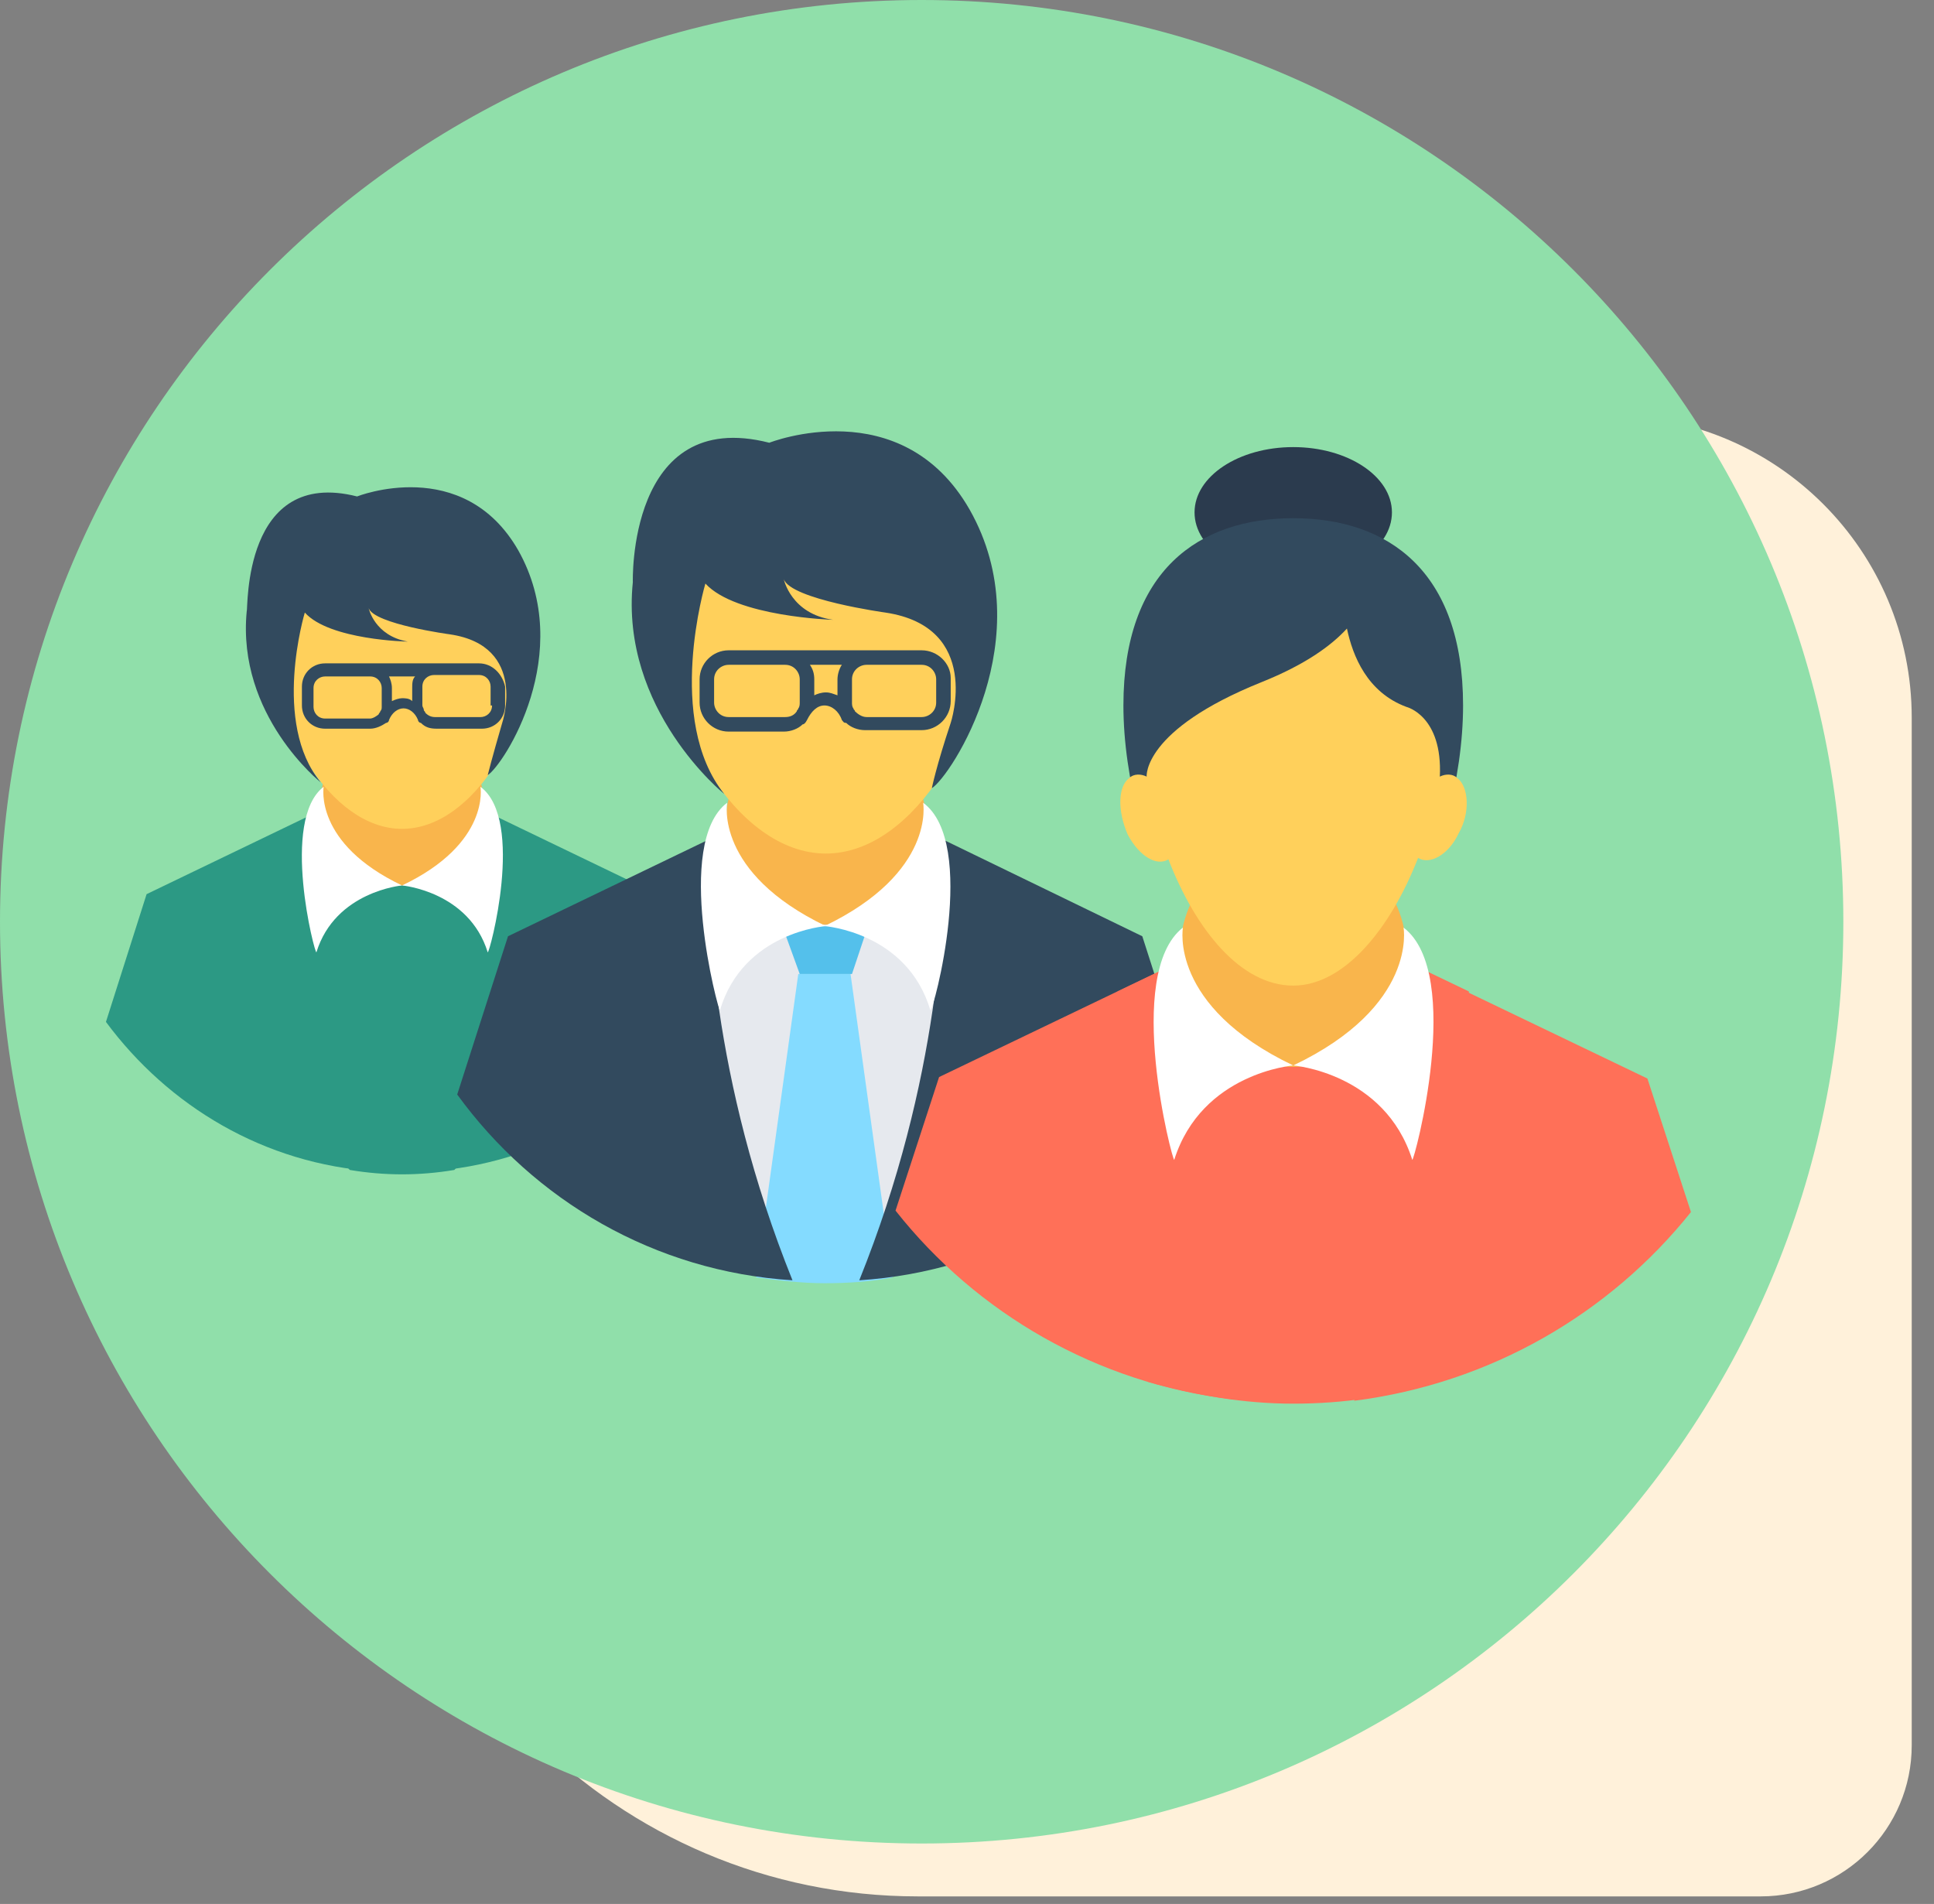 <svg width="64" height="63" viewBox="0 0 64 63" fill="none" xmlns="http://www.w3.org/2000/svg">
<rect x="0" y="0" width="64" height="63" fill="#808080" stroke="none"/>
<path d="M12.376 44.75C12.376 54.691 20.435 62.75 30.376 62.75L58.263 62.75C61.025 62.75 63.263 60.511 63.263 57.75L63.263 23.75C63.263 18.227 58.786 13.75 53.263 13.75L17.376 13.75C14.614 13.75 12.376 15.989 12.376 18.75L12.376 44.75Z" fill="#FFF1DA"/>
<g clip-path="url(#clip0_1_1280)">
<path d="M30.5 61C47.345 61 61 47.345 61 30.5C61 13.655 47.345 0 30.5 0C13.655 0 0 13.655 0 30.5C0 47.345 13.655 61 30.5 61Z" fill="#90DFAA"/>
<path d="M13.305 25.553L9.126 27.57V36.12L11.576 38.713C12.152 38.809 12.728 38.858 13.305 38.858C13.881 38.858 14.457 38.809 15.034 38.713L17.483 36.12V27.57L13.305 25.553Z" fill="#2C9984"/>
<path d="M13.305 29.299C14.79 29.299 15.995 28.073 15.995 26.561C15.995 25.049 14.79 23.824 13.305 23.824C11.819 23.824 10.615 25.049 10.615 26.561C10.615 28.073 11.819 29.299 13.305 29.299Z" fill="#F9B54C"/>
<path d="M23.103 33.814L21.758 29.587L16.475 27.042C16.475 28.867 16.331 33.382 14.169 38.761C17.868 38.521 21.038 36.6 23.103 33.814Z" fill="#2C9984"/>
<path d="M12.44 38.761C10.279 33.382 10.135 28.867 10.135 27.042L4.851 29.587L3.506 33.814C5.572 36.6 8.742 38.521 12.44 38.761Z" fill="#2C9984"/>
<path d="M15.899 26.033C15.899 26.033 16.235 27.906 13.305 29.299C13.305 29.299 15.514 29.491 16.139 31.509C16.187 31.605 17.387 27.138 15.899 26.033Z" fill="white"/>
<path d="M10.711 26.033C10.711 26.033 10.375 27.906 13.305 29.299C13.305 29.299 11.095 29.491 10.471 31.509C10.423 31.605 9.27 27.138 10.711 26.033Z" fill="white"/>
<path d="M17.676 21.038C17.676 23.92 15.706 27.426 13.305 27.426C10.903 27.426 8.934 23.92 8.934 21.038C8.934 18.156 10.903 17.051 13.305 17.051C15.706 17.051 17.676 18.156 17.676 21.038Z" fill="#FFD05B"/>
<path d="M11.816 16.427C11.816 16.427 15.322 15.034 17.147 18.204C19.069 21.614 16.667 25.313 16.139 25.649C16.139 25.649 16.283 25.073 16.619 23.92C16.619 23.92 17.483 21.374 14.89 20.99C14.89 20.99 12.392 20.654 12.2 20.125C12.2 20.125 12.392 21.038 13.497 21.23C13.497 21.23 10.903 21.182 10.087 20.269C10.087 20.269 8.982 23.92 10.615 25.889C10.615 25.889 7.829 23.68 8.165 20.221C8.213 20.173 8.021 15.466 11.816 16.427Z" fill="#324A5E"/>
<path d="M15.85 21.95H14.506H14.361H12.248H12.2H10.759C10.327 21.95 9.991 22.287 9.991 22.719V23.343C9.991 23.776 10.327 24.112 10.759 24.112H12.248C12.44 24.112 12.632 24.016 12.776 23.92C12.825 23.92 12.873 23.872 12.873 23.824C12.969 23.584 13.161 23.439 13.353 23.439C13.545 23.439 13.737 23.584 13.833 23.824C13.833 23.872 13.881 23.92 13.929 23.92C14.073 24.064 14.217 24.112 14.457 24.112H15.947C16.379 24.112 16.715 23.776 16.715 23.343V22.719C16.619 22.287 16.283 21.95 15.85 21.95ZM10.759 23.776C10.519 23.776 10.375 23.584 10.375 23.391V22.767C10.375 22.527 10.567 22.383 10.759 22.383H12.2H12.248C12.488 22.383 12.632 22.575 12.632 22.767V23.391C12.632 23.439 12.632 23.487 12.584 23.535C12.584 23.584 12.536 23.584 12.536 23.631C12.488 23.68 12.344 23.776 12.248 23.776H10.759ZM13.305 23.103C13.209 23.103 13.065 23.151 12.969 23.199V22.767C12.969 22.623 12.921 22.479 12.873 22.383H13.737C13.641 22.479 13.641 22.623 13.641 22.767V23.199C13.545 23.103 13.401 23.103 13.305 23.103ZM16.283 23.343C16.283 23.584 16.091 23.728 15.899 23.728H14.409C14.265 23.728 14.169 23.68 14.073 23.584C14.073 23.535 14.025 23.535 14.025 23.487C14.025 23.439 13.977 23.391 13.977 23.343V22.719C13.977 22.479 14.169 22.335 14.361 22.335H14.506H15.85C16.091 22.335 16.235 22.527 16.235 22.719V23.343H16.283Z" fill="#324A5E"/>
<path d="M27.33 25.937L22.143 28.435V39.05L25.169 42.268C25.889 42.364 26.61 42.412 27.33 42.412C28.05 42.412 28.771 42.364 29.491 42.268L32.517 39.05V28.435L27.33 25.937Z" fill="#E6E9EE"/>
<path d="M27.33 30.596C29.16 30.596 30.644 29.091 30.644 27.234C30.644 25.377 29.16 23.872 27.33 23.872C25.5 23.872 24.016 25.377 24.016 27.234C24.016 29.091 25.5 30.596 27.33 30.596Z" fill="#F9B54C"/>
<path d="M28.723 30.644H25.889L26.465 32.229H28.194L28.723 30.644Z" fill="#54C0EB"/>
<path d="M25.024 42.268C25.745 42.364 26.513 42.46 27.282 42.46C28.05 42.46 28.819 42.412 29.539 42.268L28.146 32.229H26.417L25.024 42.268Z" fill="#84DBFF"/>
<path d="M39.482 36.216L37.801 30.98L31.268 27.81C31.268 30.068 31.124 35.687 28.435 42.364C32.95 42.075 36.936 39.722 39.482 36.216Z" fill="#324A5E"/>
<path d="M26.225 42.364C23.535 35.687 23.391 30.068 23.391 27.81L16.811 30.98L15.13 36.216C17.676 39.722 21.662 42.075 26.225 42.364Z" fill="#324A5E"/>
<path d="M30.548 26.561C30.548 26.561 30.98 28.867 27.282 30.644C27.282 30.644 30.02 30.836 30.788 33.43C30.884 33.478 32.373 27.906 30.548 26.561Z" fill="white"/>
<path d="M24.064 26.561C24.064 26.561 23.631 28.867 27.33 30.644C27.33 30.644 24.592 30.836 23.824 33.43C23.776 33.478 22.287 27.906 24.064 26.561Z" fill="white"/>
<path d="M32.758 20.317C32.758 23.872 30.308 28.243 27.33 28.243C24.352 28.243 21.902 23.872 21.902 20.317C21.902 16.763 24.352 15.37 27.33 15.37C30.308 15.37 32.758 16.763 32.758 20.317Z" fill="#FFD05B"/>
<path d="M25.457 14.65C25.457 14.65 29.828 12.92 32.085 16.859C34.487 21.086 31.461 25.697 30.836 26.081C30.836 26.081 30.98 25.361 31.461 23.92C31.461 23.92 32.517 20.75 29.299 20.269C29.299 20.269 26.177 19.837 25.937 19.165C25.937 19.165 26.177 20.317 27.57 20.509C27.57 20.509 24.352 20.413 23.343 19.309C23.343 19.309 21.998 23.824 23.968 26.273C23.968 26.273 20.509 23.487 20.942 19.261C20.942 19.309 20.75 13.449 25.457 14.65Z" fill="#324A5E"/>
<path d="M30.5 21.518H28.819H28.675H25.985H25.889H24.112C23.583 21.518 23.151 21.95 23.151 22.479V23.247C23.151 23.776 23.583 24.208 24.112 24.208H25.937C26.177 24.208 26.417 24.112 26.561 23.968C26.609 23.968 26.657 23.92 26.706 23.824C26.849 23.535 27.042 23.343 27.282 23.343C27.522 23.343 27.762 23.535 27.858 23.824C27.906 23.872 27.906 23.92 28.002 23.92C28.146 24.064 28.387 24.16 28.627 24.16H30.5C31.028 24.16 31.461 23.727 31.461 23.199V22.431C31.461 21.95 31.028 21.518 30.5 21.518ZM24.112 23.727C23.824 23.727 23.631 23.487 23.631 23.247V22.479C23.631 22.191 23.872 21.998 24.112 21.998H25.889H25.985C26.273 21.998 26.465 22.238 26.465 22.479V23.247C26.465 23.295 26.465 23.391 26.417 23.439C26.417 23.487 26.369 23.487 26.369 23.535C26.273 23.68 26.129 23.727 25.985 23.727H24.112ZM27.33 22.911C27.186 22.911 27.042 22.959 26.946 23.007V22.479C26.946 22.287 26.898 22.142 26.802 21.998H27.858C27.762 22.142 27.714 22.335 27.714 22.479V23.007C27.57 22.959 27.474 22.911 27.33 22.911ZM30.98 23.247C30.98 23.535 30.74 23.727 30.5 23.727H28.675C28.531 23.727 28.387 23.631 28.291 23.535C28.291 23.487 28.242 23.487 28.242 23.439C28.194 23.391 28.194 23.295 28.194 23.247V22.479C28.194 22.191 28.435 21.998 28.675 21.998H28.819H30.5C30.788 21.998 30.98 22.238 30.98 22.479V23.247Z" fill="#324A5E"/>
<path d="M42.796 19.116C44.6 19.116 46.062 18.149 46.062 16.955C46.062 15.761 44.6 14.794 42.796 14.794C40.992 14.794 39.53 15.761 39.53 16.955C39.53 18.149 40.992 19.116 42.796 19.116Z" fill="#2B3B4E"/>
<path d="M47.887 27.09C48.224 25.841 48.416 24.544 48.416 23.343C48.416 18.876 45.918 17.147 42.796 17.147C39.674 17.147 37.176 18.876 37.176 23.343C37.176 24.544 37.368 25.841 37.705 27.09H47.887Z" fill="#324A5E"/>
<path d="M42.796 30.02L36.984 32.806V44.669L37.993 45.726C39.53 46.158 41.115 46.446 42.796 46.446C44.477 46.446 46.062 46.206 47.599 45.726L48.608 44.669V32.806L42.796 30.02Z" fill="#FF7058"/>
<path d="M42.796 35.303C44.865 35.303 46.542 33.604 46.542 31.509C46.542 29.413 44.865 27.714 42.796 27.714C40.727 27.714 39.05 29.413 39.05 31.509C39.05 33.604 40.727 35.303 42.796 35.303Z" fill="#F9B54C"/>
<path d="M55.957 40.106L54.516 35.687L47.215 32.181C47.215 34.486 47.071 39.818 44.813 46.35C49.328 45.774 53.267 43.468 55.957 40.106Z" fill="#FF7058"/>
<path d="M40.779 46.302C38.521 39.77 38.377 34.391 38.377 32.133L31.076 35.639L29.635 40.058C32.325 43.468 36.312 45.774 40.779 46.302Z" fill="#FF7058"/>
<path d="M46.446 30.692C46.446 30.692 46.927 33.286 42.796 35.255C42.796 35.255 45.822 35.495 46.735 38.377C46.783 38.473 48.464 32.229 46.446 30.692Z" fill="white"/>
<path d="M39.146 30.692C39.146 30.692 38.665 33.286 42.796 35.255C42.796 35.255 39.77 35.495 38.858 38.377C38.809 38.473 37.176 32.229 39.146 30.692Z" fill="white"/>
<path d="M48.224 25.745C48.08 25.601 47.839 25.601 47.647 25.697C47.743 23.68 46.542 23.391 46.542 23.391C45.246 22.911 44.765 21.71 44.573 20.798C44.045 21.374 43.18 21.998 41.739 22.575C37.801 24.16 37.945 25.697 37.945 25.697C37.753 25.601 37.513 25.601 37.368 25.745C36.984 26.033 36.984 26.85 37.32 27.618C37.705 28.339 38.281 28.675 38.665 28.435C39.578 30.788 41.067 32.613 42.796 32.613C44.477 32.613 46.014 30.74 46.927 28.387C47.311 28.627 47.935 28.291 48.272 27.57C48.656 26.898 48.608 26.033 48.224 25.745Z" fill="#FFD05B"/>
</g>
<defs>
<clipPath id="clip0_1_1280">
<rect width="61" height="61" fill="white"/>
</clipPath>
</defs>
</svg>

